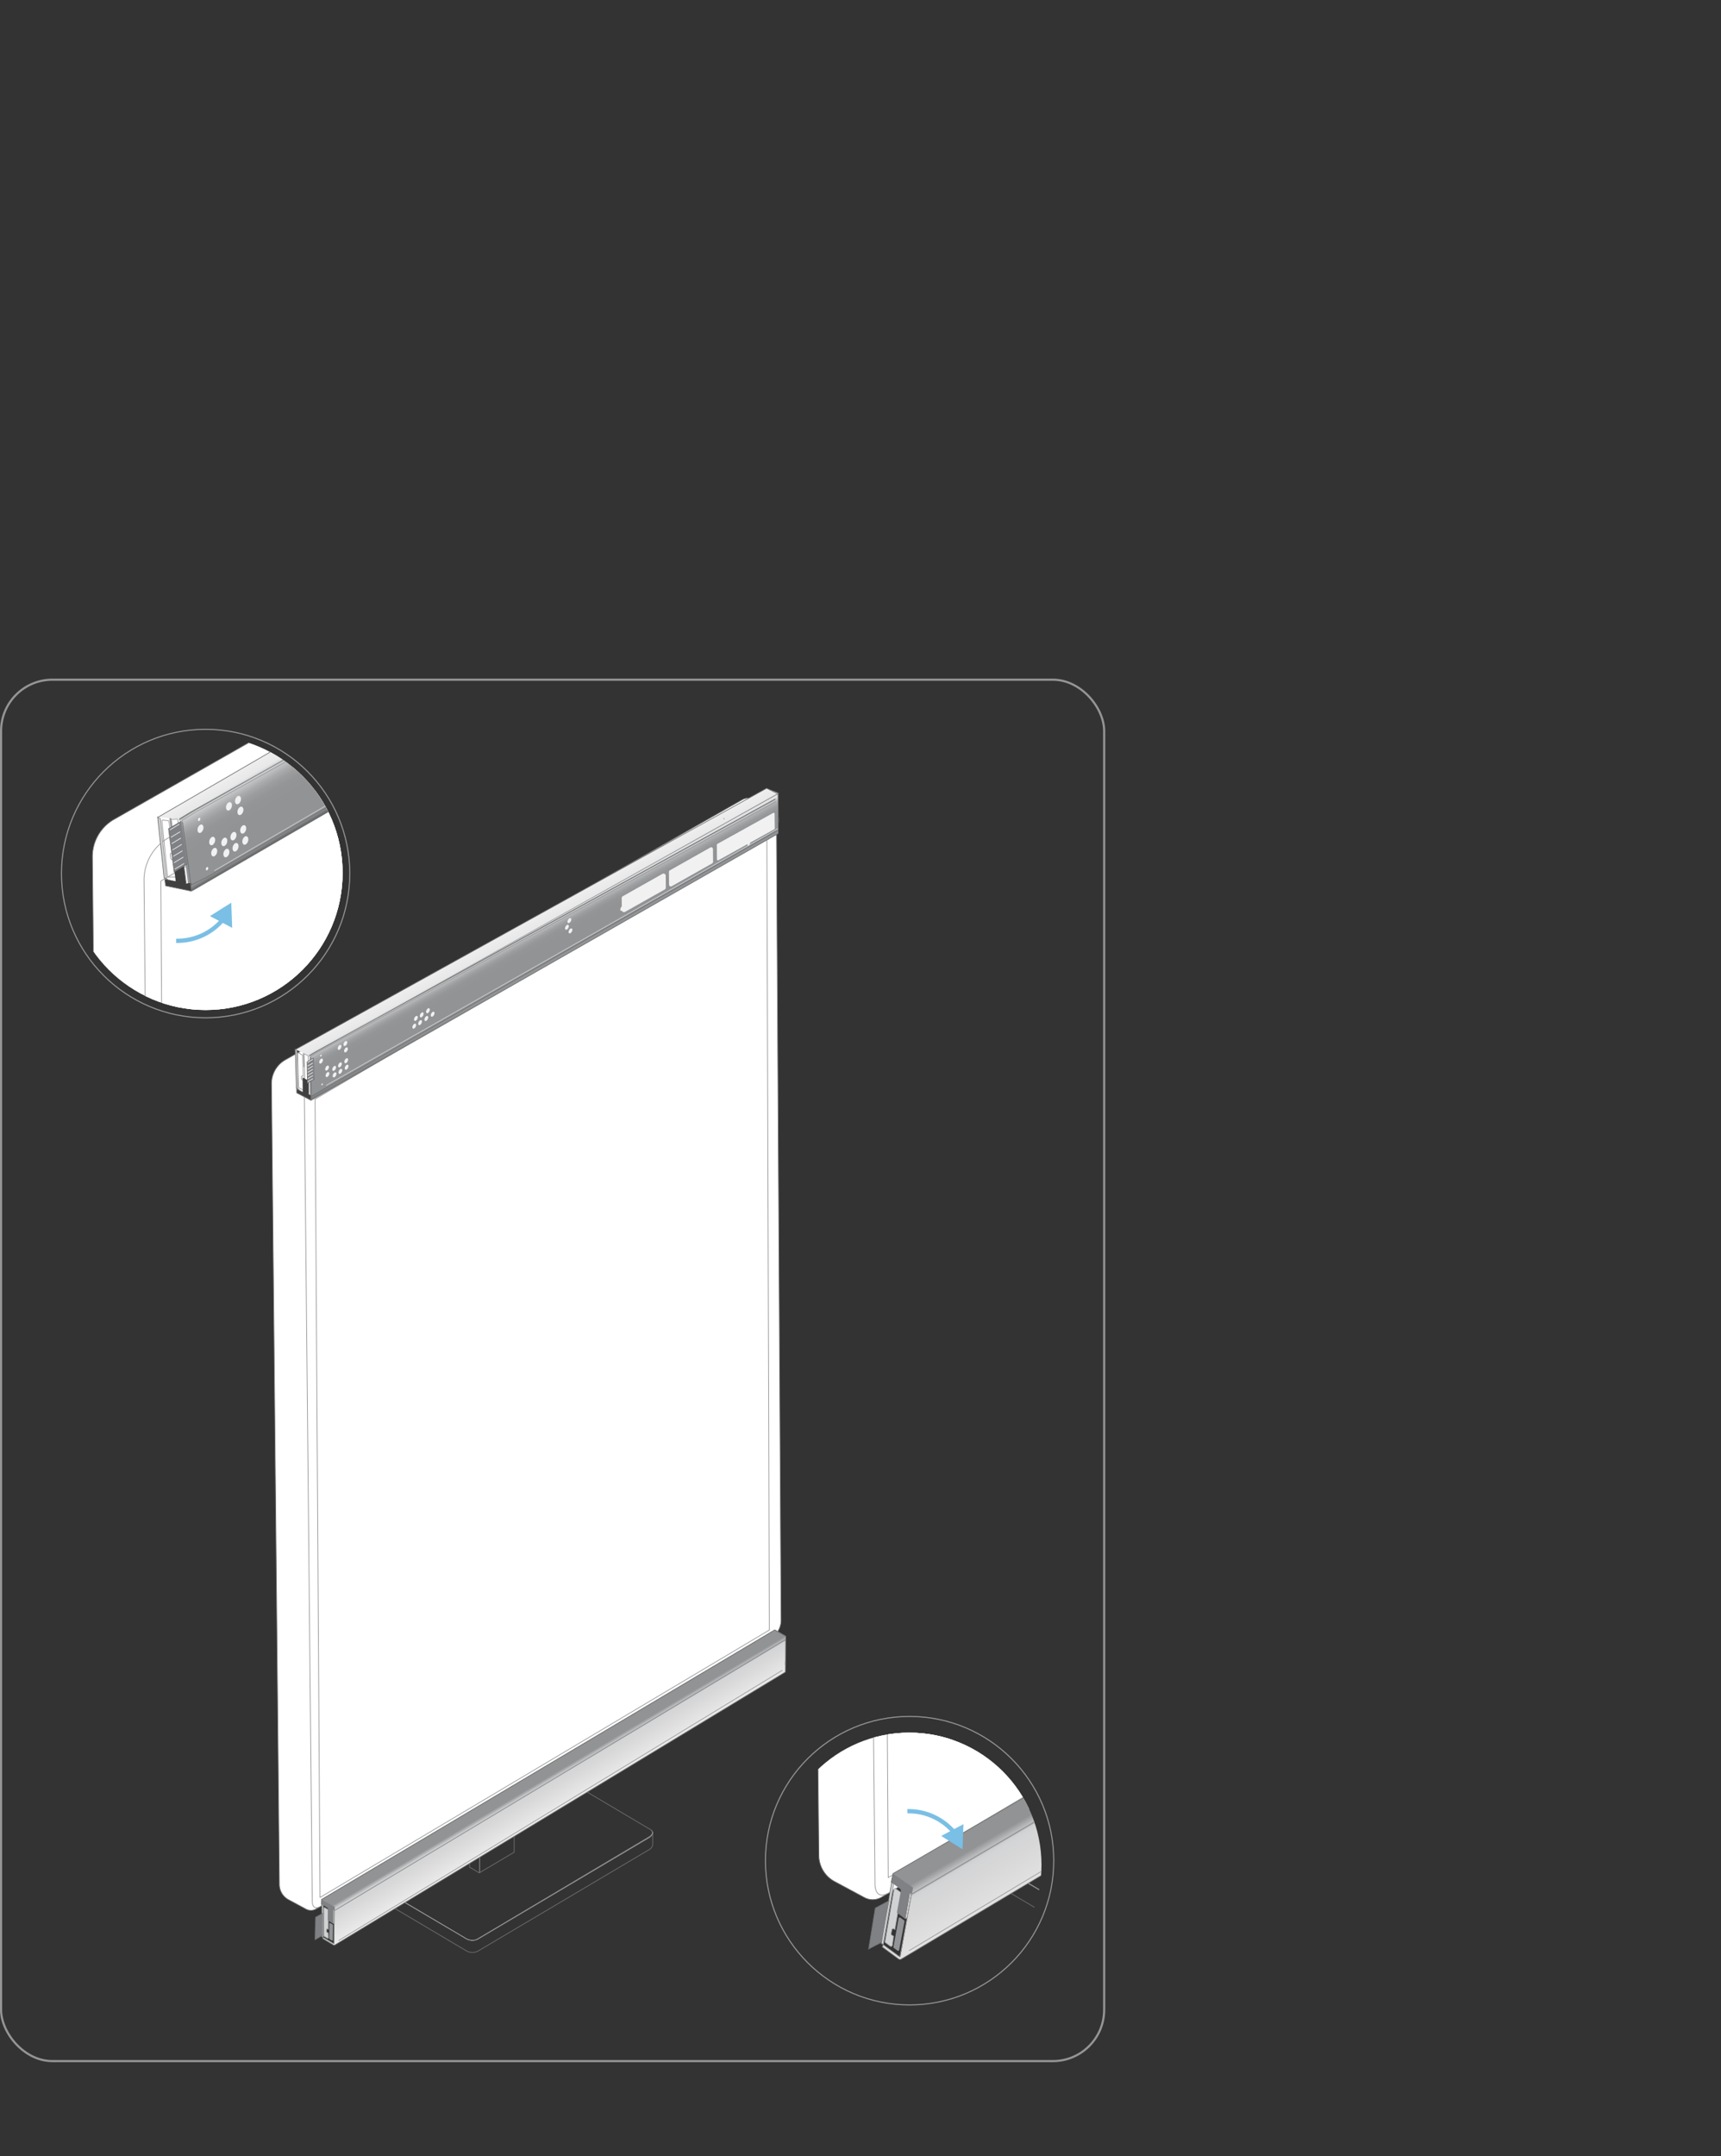 <svg xmlns="http://www.w3.org/2000/svg" xmlns:xlink="http://www.w3.org/1999/xlink" viewBox="0 0 402.456 503.896"><rect x="0" y="0" width="402.456" height="503.896" fill="#333333" stroke="none"/><defs><style>.cls-1,.cls-12,.cls-13,.cls-14,.cls-19,.cls-2,.cls-23,.cls-24,.cls-29,.cls-3,.cls-6,.cls-7{fill:none;}.cls-2,.cls-23,.cls-24,.cls-4{stroke:#959595;}.cls-12,.cls-13,.cls-14,.cls-15,.cls-19,.cls-2,.cls-3,.cls-4,.cls-5,.cls-6,.cls-8{stroke-linecap:round;stroke-linejoin:round;}.cls-2,.cls-3,.cls-4,.cls-5{stroke-width:0.166px;}.cls-3,.cls-5{stroke:#6e6f71;}.cls-4,.cls-5,.cls-8{fill:#fff;}.cls-18,.cls-6{stroke:#6d6f70;}.cls-12,.cls-13,.cls-14,.cls-15,.cls-18,.cls-19,.cls-6,.cls-7,.cls-8,.cls-9{stroke-width:0.16px;}.cls-14,.cls-15,.cls-7,.cls-8,.cls-9{stroke:#979797;}.cls-18,.cls-23,.cls-24,.cls-29,.cls-7,.cls-9{stroke-miterlimit:10;}.cls-9{fill:#e7e7e7;}.cls-10{fill:#929497;}.cls-11{fill:url(#linear-gradient);}.cls-12{stroke:#58595b;}.cls-13{stroke:#d0d2d3;}.cls-15,.cls-20{fill:#d1d2d3;}.cls-16{fill:#404041;}.cls-17{fill:#f1f1f2;}.cls-18,.cls-22{fill:#808184;}.cls-19{stroke:#f1f1f2;}.cls-21{fill:url(#linear-gradient-2);}.cls-23{stroke-width:0.5px;}.cls-24{stroke-width:0.25px;}.cls-25{clip-path:url(#clip-path);}.cls-26{fill:url(#linear-gradient-3);}.cls-27{clip-path:url(#clip-path-2);}.cls-28{fill:url(#linear-gradient-4);}.cls-29{stroke:#7abfe5;}.cls-30{fill:#7abfe5;}</style><linearGradient id="linear-gradient" x1="698.668" y1="1371.334" x2="706.499" y2="1383.811" gradientTransform="matrix(0.486, -0.874, -0.874, -0.486, 989.295, 1504.851)" gradientUnits="userSpaceOnUse"><stop offset="0" stop-color="#404041"/><stop offset="0.063" stop-color="#555657"/><stop offset="0.195" stop-color="#8c8e90"/><stop offset="0.206" stop-color="#919395"/><stop offset="0.405" stop-color="#919395"/><stop offset="0.506" stop-color="#919395"/><stop offset="0.603" stop-color="#939597"/><stop offset="0.659" stop-color="#9c9d9f"/><stop offset="0.705" stop-color="#aaabad"/><stop offset="0.746" stop-color="#bebfc0"/><stop offset="0.782" stop-color="#d7d8d9"/><stop offset="0.801" stop-color="#e8e8e9"/><stop offset="1" stop-color="#f0eff0"/></linearGradient><linearGradient id="linear-gradient-2" x1="46.949" y1="111.553" x2="53.784" y2="124.157" gradientTransform="matrix(0.512, -0.859, -0.859, -0.512, 205.555, 522.205)" gradientUnits="userSpaceOnUse"><stop offset="0" stop-color="#919395"/><stop offset="0" stop-color="#e6e7e8"/><stop offset="0.056" stop-color="#fff"/><stop offset="0.092" stop-color="#f1f1f2"/><stop offset="0.605" stop-color="#d7d7d8"/><stop offset="0.671" stop-color="#d4d5d6"/><stop offset="0.697" stop-color="#d0d2d3"/><stop offset="0.765" stop-color="#919395"/><stop offset="0.969" stop-color="#919395"/></linearGradient><clipPath id="clip-path" transform="translate(0 158.6)"><circle class="cls-1" cx="212.647" cy="277.242" r="30.904"/></clipPath><linearGradient id="linear-gradient-3" x1="73.398" y1="89.078" x2="91.213" y2="127.184" gradientTransform="matrix(0.711, -0.857, -0.74, -0.511, 327.956, 523.194)" xlink:href="#linear-gradient-2"/><clipPath id="clip-path-2" transform="translate(0 158.6)"><circle class="cls-1" cx="48.082" cy="45.411" r="32.033"/></clipPath><linearGradient id="linear-gradient-4" x1="777.423" y1="1367.512" x2="789.053" y2="1386.043" gradientTransform="matrix(0.394, -0.874, -0.925, -0.486, 1092.101, 1504.851)" gradientUnits="userSpaceOnUse"><stop offset="0.123" stop-color="#404041"/><stop offset="0.148" stop-color="#555657"/><stop offset="0.201" stop-color="#8c8e90"/><stop offset="0.206" stop-color="#919395"/><stop offset="0.405" stop-color="#919395"/><stop offset="0.506" stop-color="#919395"/><stop offset="0.628" stop-color="#939597"/><stop offset="0.699" stop-color="#9c9d9f"/><stop offset="0.757" stop-color="#aaabad"/><stop offset="0.808" stop-color="#bebfc0"/><stop offset="0.854" stop-color="#d7d8d9"/><stop offset="0.878" stop-color="#e8e8e9"/><stop offset="1" stop-color="#f0eff0"/></linearGradient></defs><g id="Layer_2" data-name="Layer 2"><g id="Layer_1-2" data-name="Layer 1"><path class="cls-2" d="M85.471,279.472s-.7.783.685,1.574l22.279,13.084s1.78,1.384,3.3.395L151.807,270.7s1.338-.771.508-1.547" transform="translate(0 158.6)"/><path class="cls-3" d="M113.343,296.456l38.637-22.885s.7-.556.65-1.124l0-2.687s.143-.381-.7-.878l-23.489-13.913a1.918,1.918,0,0,0-2,.219c-1.057.625-40.669,24.089-40.669,24.089a1.436,1.436,0,0,0-.822,1.358v1.731a1.417,1.417,0,0,0,.736,1.119l23.431,13.878a2.794,2.794,0,0,0,2.691,0Z" transform="translate(0 158.6)"/><line class="cls-4" x1="112.166" y1="437.653" x2="112.166" y2="426.653"/><polyline class="cls-3" points="120.237 421.872 120.237 432.876 112.072 437.708 109.811 436.369 109.811 428.047"/><path class="cls-5" d="M67.485,285.385l4.09,2.2a2.391,2.391,0,0,0,2.367-.059l106.332-63.261A4.934,4.934,0,0,0,182.659,220l-1.1-189.134c-.011-1.313-.654-.456-1.839-1.023L176.3,28.2a2.956,2.956,0,0,0-2.8.136L66.59,89.172a6.408,6.408,0,0,0-3.1,5.539l1.842,187.115A4.077,4.077,0,0,0,67.485,285.385Z" transform="translate(0 158.6)"/><path class="cls-4" d="M74.98,286.9c-2.042,1.233-1.957-1.176-1.957-1.176L71.177,98.2a7.28,7.28,0,0,1,3.516-6.292L179.962,32.064s1.53-.947,1.717,1.265" transform="translate(0 158.6)"/><polygon class="cls-4" points="73.677 256.876 74.837 443.451 179.909 380.952 179.333 194.675 73.677 256.876"/><path class="cls-2" d="M88.277,282.2l20.844,12.345a2.794,2.794,0,0,0,2.691,0l1.531-.907,38.637-22.885s.7-.556.65-1.124" transform="translate(0 158.6)"/><polyline class="cls-6" points="177.988 189.215 177.997 189.741 178.123 189.811 178.257 194.947 178.099 195.06 178.08 195.54 179.015 196.054"/><polyline class="cls-7" points="177.988 189.215 178.956 189.752 178.961 190.08 179.61 190.44"/><polygon class="cls-7" points="179.124 190.368 179.209 195.399 178.725 195.152 178.4 194.972 178.398 194.822 178.723 195.003 178.72 194.816 178.395 194.635 178.392 194.485 178.717 194.666 178.714 194.479 178.389 194.298 178.387 194.149 178.712 194.329 178.709 194.142 178.384 193.961 178.381 193.812 178.706 193.992 178.703 193.805 178.378 193.625 178.376 193.475 178.701 193.656 178.698 193.469 178.373 193.288 178.37 193.138 178.695 193.319 178.692 193.132 178.367 192.951 178.365 192.802 178.69 192.982 178.687 192.795 178.362 192.615 178.36 192.465 178.684 192.646 178.681 192.459 178.356 192.278 178.354 192.128 178.679 192.309 178.676 192.122 178.351 191.941 178.349 191.792 178.674 191.972 178.67 191.785 178.345 191.605 178.343 191.455 178.668 191.636 178.665 191.449 178.34 191.268 178.338 191.118 178.663 191.299 178.66 191.112 178.335 190.931 178.332 190.782 178.657 190.962 178.654 190.775 178.329 190.595 178.327 190.445 178.652 190.626 178.649 190.438 178.324 190.258 178.321 190.108 178.646 190.289 178.643 190.101 179.124 190.368"/><line class="cls-7" x1="179.401" y1="194.155" x2="179.12" y2="193.999"/><line class="cls-7" x1="179.396" y1="193.806" x2="179.114" y2="193.649"/><line class="cls-8" x1="179.61" y1="190.44" x2="178.945" y2="190.071"/><polyline class="cls-8" points="178.945 190.071 179.017 195.745 179.3 195.903 179.702 196.127 179.61 190.44"/><line class="cls-7" x1="179.275" y1="195.174" x2="178.995" y2="195.015"/><line class="cls-7" x1="179.273" y1="194.825" x2="178.993" y2="194.666"/><line class="cls-7" x1="179.27" y1="194.476" x2="178.99" y2="194.317"/><line class="cls-7" x1="179.263" y1="193.428" x2="178.982" y2="193.269"/><line class="cls-7" x1="179.26" y1="193.079" x2="178.98" y2="192.92"/><line class="cls-7" x1="179.257" y1="192.73" x2="178.977" y2="192.571"/><line class="cls-7" x1="179.255" y1="192.381" x2="178.975" y2="192.222"/><line class="cls-7" x1="179.252" y1="192.031" x2="178.972" y2="191.872"/><line class="cls-7" x1="179.25" y1="191.682" x2="178.969" y2="191.523"/><line class="cls-7" x1="179.247" y1="191.333" x2="178.967" y2="191.174"/><line class="cls-7" x1="179.244" y1="190.984" x2="178.964" y2="190.825"/><line class="cls-7" x1="179.242" y1="190.635" x2="178.962" y2="190.476"/><polyline class="cls-7" points="179.175 189.693 179.186 189.915 179.558 190.122"/><line class="cls-9" x1="178.276" y1="195.158" x2="179.01" y2="195.566"/><line class="cls-7" x1="178.753" y1="195.009" x2="178.969" y2="194.862"/><line class="cls-7" x1="178.75" y1="195.015" x2="178.965" y2="194.869"/><line class="cls-7" x1="178.753" y1="194.681" x2="178.969" y2="194.535"/><line class="cls-7" x1="178.743" y1="194.362" x2="178.959" y2="194.216"/><line class="cls-7" x1="178.75" y1="194.01" x2="178.966" y2="193.864"/><line class="cls-7" x1="178.74" y1="193.666" x2="178.955" y2="193.52"/><line class="cls-7" x1="178.731" y1="193.322" x2="178.947" y2="193.176"/><line class="cls-7" x1="178.717" y1="192.994" x2="178.933" y2="192.848"/><line class="cls-7" x1="178.695" y1="192.68" x2="178.911" y2="192.534"/><line class="cls-7" x1="178.7" y1="192.31" x2="178.916" y2="192.163"/><line class="cls-7" x1="178.698" y1="191.966" x2="178.913" y2="191.82"/><line class="cls-7" x1="178.702" y1="191.296" x2="178.918" y2="191.15"/><line class="cls-8" x1="179.656" y1="192.77" x2="179.717" y2="192.803"/><path class="cls-7" d="M179.758,34.3s-.171-.01-.373.335" transform="translate(0 158.6)"/><polygon class="cls-10" points="70.98 249.441 71.194 249.273 71.132 246.012 70.88 245.912 70.98 249.441"/><polyline class="cls-11" points="72.765 257.119 69.608 254.836 69.634 254.49 72.48 256.071 72.328 246.712 69.086 245.28 179.27 184.229 181.98 185.348 181.939 194.822"/><path class="cls-6" d="M69.683,95.938l-.107.056-.014.217,2.712,1.507a.426.426,0,0,0,.422-.005l.03-.018,2.4-1.408,106.852-60.9.005.809L72.765,98.519" transform="translate(0 158.6)"/><line class="cls-6" x1="169.303" y1="191.374" x2="169.306" y2="191.29"/><polyline class="cls-12" points="181.275 186.768 74.015 245.723 72.333 246.715"/><line class="cls-13" x1="76.316" y1="253.644" x2="182.006" y2="193.63"/><polyline class="cls-10" points="72.246 246.784 72.248 246.938 74.801 245.434 182.006 185.586 181.98 185.348"/><polyline class="cls-14" points="72.741 255.955 72.656 246.895 74.901 245.573 181.463 187.336"/><polyline class="cls-15" points="69.007 245.213 69.086 245.28 69.408 245.464 69.634 254.49 69.311 254.332"/><path class="cls-14" d="M71.112,87.88l.207,8.5a.144.144,0,0,0,.073.122l.63.35a.142.142,0,0,0,.211-.125l-.165-8.478A.141.141,0,0,0,72,88.127l-.671-.374A.143.143,0,0,0,71.112,87.88Z" transform="translate(0 158.6)"/><path class="cls-14" d="M70.777,88.1l.129,4.882-.179-.1a.175.175,0,0,0-.26.156l.008.5a.175.175,0,0,0,.09.149s.283.153.347.179l.073,2.058a.169.169,0,0,1-.251.152l-.838-.466a.167.167,0,0,1-.086-.143L69.6,87.644a.169.169,0,0,1,.251-.152l.838.466A.17.17,0,0,1,70.777,88.1Z" transform="translate(0 158.6)"/><path class="cls-16" d="M72.672,98.6l.022-1.168-.346-.237a.339.339,0,0,1-.157-.259l-.03-2.944-1.407-.815.046,3.474-.11,0-1.31-.718.009.881Z" transform="translate(0 158.6)"/><polyline class="cls-6" points="69.634 254.49 69.311 254.332 69.058 245.329 69.311 254.332 69.95 254.665"/><polyline class="cls-6" points="181.94 185.909 181.935 185.561 181.847 185.516"/><line class="cls-6" x1="182.049" y1="192.132" x2="181.94" y2="185.909"/><line class="cls-6" x1="181.974" y1="193.99" x2="182.034" y2="191.194"/><polyline class="cls-6" points="69.086 245.28 179.27 184.229 181.847 185.516 181.85 185.433"/><path class="cls-6" d="M72.683,88.591l.1,8.94c0,.1.17.129-.046.055l.028.933L69.389,96.81l-.009-.881" transform="translate(0 158.6)"/><path class="cls-17" d="M174.745,37.453a.987.987,0,0,1,.434-.781c.245-.147.232,1.319.236,1.6a.987.987,0,0,1-.434.782C174.737,39.2,174.749,37.738,174.745,37.453Z" transform="translate(0 158.6)"/><ellipse class="cls-17" cx="146.897" cy="52.83" rx="0.632" ry="0.365" transform="translate(29.353 314.158) rotate(-60.933)"/><ellipse class="cls-17" cx="145.512" cy="53.698" rx="0.632" ry="0.365" transform="translate(27.882 313.394) rotate(-60.933)"/><ellipse class="cls-17" cx="75.081" cy="89.383" rx="0.632" ry="0.365" transform="translate(-38.907 273.146) rotate(-62.419)"/><ellipse class="cls-17" cx="75.045" cy="88.098" rx="0.249" ry="0.144" transform="translate(-37.787 272.424) rotate(-62.419)"/><ellipse class="cls-17" cx="75.319" cy="94.817" rx="0.249" ry="0.144" transform="translate(-43.596 276.274) rotate(-62.419)"/><ellipse class="cls-17" cx="76.581" cy="92.536" rx="0.632" ry="0.365" transform="translate(-40.896 276.168) rotate(-62.419)"/><ellipse class="cls-17" cx="76.486" cy="91.025" rx="0.632" ry="0.365" transform="translate(-39.608 275.273) rotate(-62.419)"/><ellipse class="cls-17" cx="78.238" cy="92.608" rx="0.632" ry="0.365" transform="translate(-40.071 277.676) rotate(-62.419)"/><ellipse class="cls-17" cx="78.143" cy="91.097" rx="0.632" ry="0.365" transform="translate(-38.782 276.781) rotate(-62.419)"/><ellipse class="cls-17" cx="79.596" cy="91.783" rx="0.632" ry="0.365" transform="translate(-38.61 278.437) rotate(-62.419)"/><ellipse class="cls-17" cx="79.502" cy="90.272" rx="0.632" ry="0.365" transform="translate(-37.321 277.542) rotate(-62.419)"/><ellipse class="cls-17" cx="81.057" cy="90.814" rx="0.632" ry="0.365" transform="translate(-36.966 279.211) rotate(-62.419)"/><ellipse class="cls-17" cx="80.963" cy="89.303" rx="0.632" ry="0.365" transform="translate(-35.678 278.316) rotate(-62.419)"/><ellipse class="cls-17" cx="97.26" cy="79.408" rx="0.632" ry="0.365" transform="translate(-18.156 287.448) rotate(-62.419)"/><ellipse class="cls-17" cx="98.619" cy="78.583" rx="0.632" ry="0.365" transform="translate(-16.695 288.209) rotate(-62.419)"/><ellipse class="cls-17" cx="100.08" cy="77.614" rx="0.632" ry="0.365" transform="translate(-15.052 288.984) rotate(-62.419)"/><ellipse class="cls-17" cx="96.877" cy="81.224" rx="0.632" ry="0.365" transform="translate(-19.971 288.084) rotate(-62.419)"/><ellipse class="cls-17" cx="98.236" cy="80.399" rx="0.632" ry="0.365" transform="translate(-18.51 288.845) rotate(-62.419)"/><ellipse class="cls-17" cx="99.697" cy="79.429" rx="0.632" ry="0.365" transform="translate(-16.866 289.619) rotate(-62.419)"/><ellipse class="cls-17" cx="80.909" cy="86.765" rx="0.632" ry="0.365" transform="translate(-33.457 276.906) rotate(-62.419)"/><ellipse class="cls-17" cx="79.406" cy="86.18" rx="0.632" ry="0.365" transform="translate(-33.745 275.259) rotate(-62.419)"/><ellipse class="cls-17" cx="80.768" cy="85.276" rx="0.632" ry="0.365" transform="translate(-32.214 275.981) rotate(-62.419)"/><ellipse class="cls-17" cx="101.173" cy="78.432" rx="0.632" ry="0.365" transform="translate(-15.19 290.392) rotate(-62.419)"/><ellipse class="cls-17" cx="133.144" cy="56.555" rx="0.632" ry="0.365" transform="translate(19.026 304.053) rotate(-60.933)"/><ellipse class="cls-17" cx="133.408" cy="58.96" rx="0.632" ry="0.365" transform="translate(17.059 305.521) rotate(-60.933)"/><ellipse class="cls-17" cx="132.581" cy="58.106" rx="0.632" ry="0.365" transform="translate(17.381 304.358) rotate(-60.933)"/><path class="cls-17" d="M145.645,50.852l9.271-5.229a.511.511,0,0,1,.763.441l.023,2.769a.514.514,0,0,1-.261.45l-9.271,5.229a.512.512,0,0,1-.763-.441l-.023-2.769A.514.514,0,0,1,145.645,50.852Z" transform="translate(0 158.6)"/><path class="cls-17" d="M156.647,44.805l9.455-5.333a.419.419,0,0,1,.625.362l.025,2.98a.421.421,0,0,1-.213.369l-9.455,5.333a.42.42,0,0,1-.626-.362l-.024-2.98A.419.419,0,0,1,156.647,44.805Z" transform="translate(0 158.6)"/><path class="cls-17" d="M167.749,38.634l13.059-7.246a.227.227,0,0,1,.338.2l.028,3.42a.225.225,0,0,1-.115.2L168,42.449a.227.227,0,0,1-.339-.2l-.028-3.42A.225.225,0,0,1,167.749,38.634Z" transform="translate(0 158.6)"/><polyline class="cls-18" points="73.411 247.244 71.815 248.159 71.898 253.119 72.2 252.941 73.554 252.138"/><line class="cls-19" x1="72.027" y1="252.776" x2="73.142" y2="252.125"/><line class="cls-19" x1="71.979" y1="248.275" x2="73.122" y2="247.596"/><line class="cls-19" x1="72.021" y1="252.047" x2="73.135" y2="251.396"/><line class="cls-19" x1="72.014" y1="251.317" x2="73.129" y2="250.666"/><line class="cls-19" x1="72.008" y1="250.588" x2="73.122" y2="249.937"/><line class="cls-19" x1="72.001" y1="249.858" x2="73.116" y2="249.207"/><line class="cls-19" x1="71.995" y1="249.129" x2="73.109" y2="248.478"/><polygon class="cls-20" points="77.939 449.605 78.142 449.456 78.167 446.444 77.936 446.344 77.939 449.605"/><polygon class="cls-21" points="183.674 390.771 78.139 454.663 75.513 453.098 75.547 452.779 78.143 454.327 78.23 445.718 75.225 443.926 181.185 380.934 183.754 382.424 183.674 390.771"/><line class="cls-14" x1="78.222" y1="446.477" x2="183.404" y2="383.431"/><polyline class="cls-6" points="183.72 383.782 183.724 383.46 183.644 383.416"/><line class="cls-6" x1="183.692" y1="389.167" x2="183.72" y2="383.782"/><polyline class="cls-6" points="78.287 454.583 183.674 390.771 183.702 388.3"/><path class="cls-6" d="M75.59,294.225l-.1.048-.019.2,2.474,1.475a.393.393,0,0,0,.391.008l.029-.015" transform="translate(0 158.6)"/><path class="cls-14" d="M183.728,224.707l.013-.136.013-.747-2.569-1.49L75.225,285.327l3.005,1.792-.132,8.4a.116.116,0,0,1-.178.095l-2.161-1.288" transform="translate(0 158.6)"/><line class="cls-6" x1="183.644" y1="383.416" x2="183.649" y2="383.339"/><line class="cls-14" x1="79.211" y1="453.508" x2="182.93" y2="390.371"/><polyline class="cls-10" points="78.222 446.477 78.22 446.619 183.728 383.306 183.737 383.016"/><polyline class="cls-15" points="75.222 443.933 75.184 444.991 75.255 445.055 75.549 445.235 75.547 452.779 75.252 452.623"/><path class="cls-10" d="M77.014,290.935l-.027,3.533a.132.132,0,0,0,.064.115l.575.343a.131.131,0,0,0,.2-.109l.065-3.511a.131.131,0,0,0-.065-.116l-.612-.365A.131.131,0,0,0,77.014,290.935Z" transform="translate(0 158.6)"/><path class="cls-15" d="M76.785,287.818l0,4.512-.164-.1a.161.161,0,0,0-.245.135l-.005.466a.163.163,0,0,0,.079.141s.259.149.317.176l.033,1.106a.156.156,0,0,1-.236.133l-.764-.456a.155.155,0,0,1-.077-.135l-.012-6.438a.156.156,0,0,1,.236-.132l.765.456A.156.156,0,0,1,76.785,287.818Z" transform="translate(0 158.6)"/><path class="cls-22" d="M75.225,285.327l-.043,1.078,1.359.85a.315.315,0,0,1,.141.243l-.031,2.719,1.288.788.026-3.209.1.008.156.073.009-.814Z" transform="translate(0 158.6)"/><polyline class="cls-6" points="75.547 452.779 75.252 452.623 75.229 445.099 75.252 452.623"/><polyline class="cls-6" points="75.242 445.077 75.163 445.013 75.203 443.922 181.185 380.934 183.754 382.424 183.728 383.306"/><polyline class="cls-18" points="75.479 447.152 73.777 448.087 73.677 453.322 74 453.141 75.445 452.32"/><rect class="cls-23" x="0.25" y="158.85" width="257.963" height="322.847" rx="12"/><circle class="cls-24" cx="212.707" cy="434.856" r="33.712"/><circle class="cls-24" cx="48.082" cy="204.156" r="33.712"/><g class="cls-25"><path class="cls-2" d="M225.873,271.023s-1.193,1.337,1.17,2.687l38.041,22.341s3.039,2.364,5.628.675l68.429-40.686s2.285-1.317.869-2.642" transform="translate(0 158.6)"/><path class="cls-3" d="M273.465,300.023l65.972-39.075s1.2-.95,1.11-1.92l0-4.588s.244-.651-1.188-1.5l-40.108-23.757s-1.307-.873-3.42.375c-1.805,1.067-69.442,41.131-69.442,41.131a2.452,2.452,0,0,0-1.4,2.32v2.955a2.42,2.42,0,0,0,1.257,1.91l40.008,23.7a4.774,4.774,0,0,0,4.6,0Z" transform="translate(0 158.6)"/><line class="cls-4" x1="271.454" y1="428.908" x2="271.454" y2="410.126"/><polyline class="cls-3" points="285.237 401.962 285.237 420.751 271.295 429.002 267.435 426.716 267.435 412.507"/><path class="cls-5" d="M195.162,281.12l6.984,3.751a4.081,4.081,0,0,0,4.041-.1L387.749,176.753a8.428,8.428,0,0,0,4.073-7.287l-1.877-322.944c-.019-2.242-1.117-.778-3.14-1.747l-5.844-2.8a5.043,5.043,0,0,0-4.784.232L193.634-53.912a10.94,10.94,0,0,0-5.286,9.458l3.145,319.5A6.965,6.965,0,0,0,195.162,281.12Z" transform="translate(0 158.6)"/><path class="cls-4" d="M207.961,283.7c-3.487,2.1-3.343-2.009-3.343-2.009L201.467-38.49a12.427,12.427,0,0,1,6-10.743l179.746-102.19s2.613-1.618,2.931,2.159" transform="translate(0 158.6)"/><polygon class="cls-4" points="205.736 120.233 207.716 438.809 387.126 332.092 386.142 14.026 205.736 120.233"/><path class="cls-2" d="M230.665,275.686l35.59,21.08a4.774,4.774,0,0,0,4.6,0l2.615-1.549,65.972-39.076s1.2-.95,1.11-1.92" transform="translate(0 158.6)"/><polygon class="cls-20" points="211.703 448.482 212.1 448.203 213.105 442.562 212.74 442.377 211.703 448.482"/><polygon class="cls-26" points="401.614 343.954 210.415 458.055 206.377 455.08 206.539 454.475 210.531 457.414 213.445 441.211 208.868 437.89 398.292 327.957 402.376 330.318 401.614 343.954"/><line class="cls-14" x1="213.19" y1="442.624" x2="401.727" y2="331.955"/><polyline class="cls-6" points="402.219 332.519 402.25 331.997 402.121 331.927"/><line class="cls-6" x1="401.766" y1="341.313" x2="402.219" y2="332.519"/><polyline class="cls-6" points="210.698 457.902 401.614 343.954 401.848 339.889"/><path class="cls-6" d="M206.6,295.963l-.189.091-.1.379,3.8,2.8a.628.628,0,0,0,.676.016l.055-.03" transform="translate(0 158.6)"/><path class="cls-14" d="M402.268,173.148l.031-.219.077-1.211-4.084-2.361L208.868,279.29l4.577,3.321-2.925,15.808c-.032.171-.221.272-.338.181l-3.323-2.446" transform="translate(0 158.6)"/><line class="cls-6" x1="402.121" y1="331.927" x2="402.136" y2="331.802"/><line class="cls-14" x1="212.647" y1="455.857" x2="400.416" y2="343.305"/><polyline class="cls-10" points="213.19 442.624 213.142 442.889 402.268 331.748 402.304 331.277"/><polyline class="cls-15" points="208.86 437.903 208.455 439.864 208.556 439.983 209.002 440.317 206.539 454.475 206.08 454.18"/><path class="cls-10" d="M210.131,289.752l-1.194,6.672a.215.215,0,0,0,.074.217l.884.651c.134.1.344-.017.38-.208l1.247-6.636a.214.214,0,0,0-.074-.217l-.939-.686C210.375,289.447,210.165,289.562,210.131,289.752Z" transform="translate(0 158.6)"/><path class="cls-15" d="M210.741,283.918l-1.463,8.461-.251-.185c-.165-.12-.423.022-.466.256l-.161.879a.265.265,0,0,0,.091.267s.4.282.49.331l-.3,2.095c-.039.228-.291.369-.451.251l-1.174-.863a.256.256,0,0,1-.088-.255l2.076-12.088c.039-.225.289-.363.448-.248l1.165.848A.25.25,0,0,1,210.741,283.918Z" transform="translate(0 158.6)"/><path class="cls-22" d="M208.868,279.29l-.422,2,2.057,1.578a.5.5,0,0,1,.163.452l-.928,5.083,1.965,1.479,1.071-6.009.172.014.244.136.274-1.517Z" transform="translate(0 158.6)"/><polyline class="cls-6" points="206.539 454.475 206.08 454.18 208.496 440.066 206.08 454.18"/><polyline class="cls-6" points="208.525 440.025 208.412 439.905 208.831 437.882 398.292 327.957 402.376 330.318 402.268 331.748"/><polyline class="cls-18" points="207.955 444.174 204.677 445.935 203.126 455.511 203.126 455.511 206.08 453.962"/></g><g class="cls-27"><path class="cls-5" d="M27.879,341.315l6.426,3.451a3.756,3.756,0,0,0,3.719-.093l167.08-99.4a7.759,7.759,0,0,0,3.748-6.706L207.124-58.617c-.017-2.064-1.027-.717-2.889-1.608L198.857-62.8a4.639,4.639,0,0,0-4.4.213L26.472,33.006a10.069,10.069,0,0,0-4.864,8.7L24.5,335.722A6.41,6.41,0,0,0,27.879,341.315Z" transform="translate(0 158.6)"/><path class="cls-4" d="M39.656,343.688c-3.209,1.937-3.076-1.849-3.076-1.849L33.68,47.2a11.437,11.437,0,0,1,5.525-9.886L204.613-56.726s2.405-1.489,2.7,1.986" transform="translate(0 158.6)"/><polygon class="cls-4" points="37.609 205.911 39.431 499.076 204.53 400.871 203.625 108.176 37.609 205.911"/><polyline class="cls-6" points="207.55 99.554 207.795 100.371 208.051 100.477 210.55 108.508 210.315 108.688 210.493 109.446 212.419 110.245"/><polyline class="cls-7" points="207.55 99.554 209.523 100.368 209.676 100.876 211.003 101.425"/><polygon class="cls-7" points="210.097 101.322 212.479 109.208 211.491 108.825 210.822 108.545 210.751 108.309 211.42 108.589 211.332 108.294 210.662 108.014 210.592 107.779 211.261 108.059 211.172 107.764 210.503 107.485 210.433 107.249 211.101 107.528 211.013 107.234 210.345 106.955 210.274 106.72 210.942 106.999 210.854 106.705 210.186 106.426 210.115 106.191 210.783 106.47 210.695 106.176 210.027 105.898 209.957 105.663 210.624 105.941 210.536 105.648 209.869 105.37 209.799 105.136 210.465 105.413 210.377 105.12 209.711 104.843 209.64 104.609 210.307 104.886 210.219 104.593 209.553 104.316 209.482 104.082 210.148 104.359 210.06 104.067 209.395 103.79 209.324 103.556 209.99 103.833 209.902 103.54 209.237 103.264 209.167 103.031 209.832 103.307 209.744 103.015 209.079 102.739 209.009 102.506 209.674 102.781 209.586 102.49 208.922 102.214 208.852 101.981 209.516 102.256 209.429 101.965 208.764 101.69 208.695 101.457 209.359 101.732 209.271 101.441 208.607 101.166 208.537 100.934 209.201 101.208 209.113 100.916 210.097 101.322"/><line class="cls-7" x1="212.273" y1="107.244" x2="211.693" y2="107.002"/><line class="cls-7" x1="212.107" y1="106.695" x2="211.528" y2="106.453"/><line class="cls-8" x1="211.003" y1="101.425" x2="209.644" y2="100.864"/><polyline class="cls-8" points="209.644 100.864 212.284 109.758 212.869 110.003 213.702 110.352 211.003 101.425"/><line class="cls-7" x1="212.499" y1="108.852" x2="211.92" y2="108.605"/><line class="cls-7" x1="212.339" y1="108.301" x2="211.76" y2="108.055"/><line class="cls-7" x1="212.179" y1="107.751" x2="211.6" y2="107.505"/><line class="cls-7" x1="211.699" y1="106.103" x2="211.121" y2="105.858"/><line class="cls-7" x1="211.539" y1="105.555" x2="210.962" y2="105.311"/><line class="cls-7" x1="211.379" y1="105.008" x2="210.803" y2="104.764"/><line class="cls-7" x1="211.22" y1="104.461" x2="210.644" y2="104.217"/><line class="cls-7" x1="211.061" y1="103.915" x2="210.485" y2="103.671"/><line class="cls-7" x1="210.902" y1="103.369" x2="210.326" y2="103.126"/><line class="cls-7" x1="210.743" y1="102.824" x2="210.168" y2="102.581"/><line class="cls-7" x1="210.584" y1="102.279" x2="210.009" y2="102.036"/><line class="cls-7" x1="210.426" y1="101.735" x2="209.851" y2="101.493"/><polyline class="cls-7" points="209.892 100.272 210.008 100.616 210.769 100.931"/><line class="cls-9" x1="210.678" y1="108.84" x2="212.193" y2="109.475"/><line class="cls-7" x1="211.478" y1="108.598" x2="211.804" y2="108.365"/><line class="cls-7" x1="211.474" y1="108.608" x2="211.801" y2="108.375"/><line class="cls-7" x1="211.332" y1="108.082" x2="211.658" y2="107.849"/><line class="cls-7" x1="211.173" y1="107.58" x2="211.499" y2="107.346"/><line class="cls-7" x1="211.029" y1="107.026" x2="211.355" y2="106.793"/><line class="cls-7" x1="210.857" y1="106.485" x2="211.183" y2="106.252"/><line class="cls-7" x1="210.69" y1="105.946" x2="211.016" y2="105.713"/><line class="cls-7" x1="210.519" y1="105.432" x2="210.845" y2="105.199"/><line class="cls-7" x1="210.341" y1="104.94" x2="210.666" y2="104.707"/><line class="cls-7" x1="210.186" y1="104.36" x2="210.511" y2="104.127"/><line class="cls-7" x1="210.031" y1="103.822" x2="210.356" y2="103.59"/><line class="cls-7" x1="209.744" y1="102.777" x2="210.069" y2="102.544"/><line class="cls-8" x1="212.118" y1="105.064" x2="212.243" y2="105.116"/><path class="cls-7" d="M212.359-53.337s-.314-.012-.526.532" transform="translate(0 158.6)"/><polygon class="cls-10" points="40.245 195.962 40.574 195.686 39.995 190.899 39.552 190.72 40.245 195.962"/><polyline class="cls-28" points="44.954 208.16 38.985 206.036 38.962 205.439 44.033 206.937 41.98 191.395 36.93 191.005 207.68 91.848 213.018 93.494 217.186 108.258"/><path class="cls-6" d="M39.054,46.926l-.17.089.017.374,4.829,1.365c-.951-.536,2.133-1.255.788-.44l.049-.03,3.85-1.9L216.871-51.656l.377,1.276L44.954,49.56" transform="translate(0 158.6)"/><line class="cls-6" x1="192.948" y1="103.069" x2="192.92" y2="102.94"/><polyline class="cls-12" points="212.379 95.697 44.625 189.799 41.991 191.401"/><line class="cls-13" x1="50.17" y1="203.464" x2="216.767" y2="106.377"/><polyline class="cls-10" points="41.857 191.512 41.891 191.772 45.892 189.347 213.17 93.859 213.018 93.494"/><polyline class="cls-14" points="44.523 206.293 42.569 191.719 46.088 189.587 212.967 96.57"/><polyline class="cls-15" points="36.786 190.889 36.93 191.005 37.504 191.329 38.962 205.439 38.384 205.148"/><path class="cls-14" d="M40.053,33.089,41.915,46.9a.3.3,0,0,0,.149.215l1.144.644a.213.213,0,0,0,.335-.2L41.571,33.015a.288.288,0,0,0-.147-.211l-1.041.081A.211.211,0,0,0,40.053,33.089Z" transform="translate(0 158.6)"/><path class="cls-14" d="M39.532,33.446l1.009,7.573-.324-.181a.261.261,0,0,0-.408.253l.112.865a.36.36,0,0,0,.182.262s.509.277.622.326l.531,3.551a.253.253,0,0,1-.4.248l-1.507.036a.349.349,0,0,1-.175-.251L37.869,33.334a.251.251,0,0,1,.391-.245l1.1.111A.346.346,0,0,1,39.532,33.446Z" transform="translate(0 158.6)"/><path class="cls-16" d="M44.8,49.677,44.57,47.76l-.818.09c-.16-.095-.218.224-.239.061l-.644-5.089-2.548-1.476.765,5.99-.188-.015-2.359-.428.187,1.524Z" transform="translate(0 158.6)"/><polyline class="cls-6" points="38.962 205.439 38.384 205.148 36.894 191.087 38.384 205.148 39.532 205.76"/><polyline class="cls-6" points="213.194 94.358 213.03 93.822 212.852 93.755"/><line class="cls-6" x1="216.168" y1="104.023" x2="213.194" y2="94.358"/><line class="cls-6" x1="216.871" y1="106.944" x2="215.718" y2="102.554"/><polyline class="cls-6" points="36.93 191.005 207.68 91.848 212.852 93.755 212.822 93.627"/><path class="cls-6" d="M42.674,33.622,44.63,48c.021.17.318.236-.067.093l.232,1.583-6.069-1.26-.187-1.524" transform="translate(0 158.6)"/><path class="cls-17" d="M204.682-48.3a1.146,1.146,0,0,1,.445-1.237c.377-.234.993,2.079,1.126,2.529a1.149,1.149,0,0,1-.445,1.242C205.429-45.531,204.814-47.851,204.682-48.3Z" transform="translate(0 158.6)"/><path class="cls-17" d="M160.292-23.212a1.221,1.221,0,0,1,.481-1.259.573.573,0,0,1,.9.407,1.219,1.219,0,0,1-.482,1.26A.572.572,0,0,1,160.292-23.212Z" transform="translate(0 158.6)"/><path class="cls-17" d="M158.152-21.816a1.225,1.225,0,0,1,.484-1.261.571.571,0,0,1,.893.408,1.225,1.225,0,0,1-.483,1.262A.571.571,0,0,1,158.152-21.816Z" transform="translate(0 158.6)"/><path class="cls-17" d="M47.566,34.632a1.433,1.433,0,0,1-.538,1.329c-.376.249-.745.056-.824-.429a1.437,1.437,0,0,1,.539-1.328C47.119,33.956,47.487,34.147,47.566,34.632Z" transform="translate(0 158.6)"/><path class="cls-17" d="M46.829,32.72a.563.563,0,0,1-.211.521c-.148.1-.293.022-.324-.168a.563.563,0,0,1,.212-.521C46.653,32.454,46.8,32.53,46.829,32.72Z" transform="translate(0 158.6)"/><path class="cls-17" d="M48.687,44.237a.572.572,0,0,1-.213.53c-.149.1-.3.022-.327-.172a.572.572,0,0,1,.213-.53C48.509,43.966,48.656,44.043,48.687,44.237Z" transform="translate(0 158.6)"/><path class="cls-17" d="M50.777,40.1a1.445,1.445,0,0,1-.539,1.341c-.378.25-.75.055-.831-.436a1.447,1.447,0,0,1,.539-1.34C50.324,39.414,50.7,39.608,50.777,40.1Z" transform="translate(0 158.6)"/><path class="cls-17" d="M50.3,37.5a1.441,1.441,0,0,1-.537,1.336c-.378.249-.749.055-.829-.433a1.441,1.441,0,0,1,.538-1.335C49.844,36.821,50.215,37.014,50.3,37.5Z" transform="translate(0 158.6)"/><path class="cls-17" d="M53.623,40.309a1.444,1.444,0,0,1-.537,1.343c-.379.251-.752.056-.834-.436a1.447,1.447,0,0,1,.537-1.342C53.167,39.624,53.541,39.819,53.623,40.309Z" transform="translate(0 158.6)"/><path class="cls-17" d="M53.134,37.71a1.437,1.437,0,0,1-.535,1.337c-.378.25-.751.056-.832-.433a1.441,1.441,0,0,1,.536-1.337C52.68,37.028,53.053,37.221,53.134,37.71Z" transform="translate(0 158.6)"/><path class="cls-17" d="M55.767,38.961a1.437,1.437,0,0,1-.534,1.341c-.379.251-.753.056-.836-.435a1.44,1.44,0,0,1,.535-1.34C55.31,38.277,55.684,38.471,55.767,38.961Z" transform="translate(0 158.6)"/><path class="cls-17" d="M55.274,36.364A1.433,1.433,0,0,1,54.74,37.7c-.377.25-.75.056-.833-.433a1.433,1.433,0,0,1,.535-1.335C54.819,35.684,55.191,35.877,55.274,36.364Z" transform="translate(0 158.6)"/><path class="cls-17" d="M58.054,37.37a1.432,1.432,0,0,1-.532,1.34c-.379.251-.753.056-.837-.434a1.436,1.436,0,0,1,.533-1.339C57.6,36.688,57.97,36.881,58.054,37.37Z" transform="translate(0 158.6)"/><path class="cls-17" d="M57.556,34.778a1.427,1.427,0,0,1-.532,1.335c-.377.25-.751.057-.834-.431a1.431,1.431,0,0,1,.532-1.334C57.1,34.1,57.472,34.292,57.556,34.778Z" transform="translate(0 158.6)"/><path class="cls-17" d="M83.146,18.7a1.374,1.374,0,0,1-.509,1.318c-.375.248-.756.06-.85-.42a1.371,1.371,0,0,1,.509-1.316C82.671,18.034,83.051,18.221,83.146,18.7Z" transform="translate(0 158.6)"/><path class="cls-17" d="M85.273,17.363a1.366,1.366,0,0,1-.506,1.316c-.376.248-.757.061-.852-.418a1.368,1.368,0,0,1,.508-1.315C84.8,16.7,85.178,16.884,85.273,17.363Z" transform="translate(0 158.6)"/><path class="cls-17" d="M87.539,15.788a1.363,1.363,0,0,1-.5,1.314c-.375.248-.757.061-.853-.417a1.363,1.363,0,0,1,.506-1.313C87.061,15.124,87.442,15.31,87.539,15.788Z" transform="translate(0 158.6)"/><path class="cls-17" d="M82.956,21.745a1.379,1.379,0,0,1-.511,1.323c-.376.249-.757.06-.851-.422a1.378,1.378,0,0,1,.51-1.322C82.48,21.075,82.861,21.264,82.956,21.745Z" transform="translate(0 158.6)"/><path class="cls-17" d="M85.088,20.4a1.374,1.374,0,0,1-.508,1.322c-.376.249-.758.06-.853-.421a1.376,1.376,0,0,1,.508-1.321C84.611,19.735,84.993,19.923,85.088,20.4Z" transform="translate(0 158.6)"/><path class="cls-17" d="M87.359,18.824a1.369,1.369,0,0,1-.506,1.32c-.376.249-.759.061-.855-.42a1.371,1.371,0,0,1,.507-1.319C86.88,18.157,87.263,18.344,87.359,18.824Z" transform="translate(0 158.6)"/><path class="cls-17" d="M56.905,30.456a1.421,1.421,0,0,1-.531,1.326c-.376.248-.748.057-.83-.427a1.42,1.42,0,0,1,.53-1.325C56.45,29.782,56.822,29.973,56.905,30.456Z" transform="translate(0 158.6)"/><path class="cls-17" d="M54.222,29.4a1.42,1.42,0,0,1-.531,1.323c-.376.248-.746.057-.827-.425a1.418,1.418,0,0,1,.532-1.322C53.77,28.727,54.141,28.916,54.222,29.4Z" transform="translate(0 158.6)"/><path class="cls-17" d="M56.337,27.931a1.412,1.412,0,0,1-.53,1.321c-.375.248-.746.058-.828-.424a1.413,1.413,0,0,1,.53-1.319C55.884,27.261,56.254,27.45,56.337,27.931Z" transform="translate(0 158.6)"/><path class="cls-17" d="M89.646,17.2a1.367,1.367,0,0,1-.5,1.319c-.376.248-.759.061-.856-.419a1.363,1.363,0,0,1,.5-1.317C89.166,16.533,89.548,16.72,89.646,17.2Z" transform="translate(0 158.6)"/><path class="cls-17" d="M137.342-17.292a1.249,1.249,0,0,1,.5-1.259.556.556,0,0,1,.874.409,1.247,1.247,0,0,1-.5,1.26A.556.556,0,0,1,137.342-17.292Z" transform="translate(0 158.6)"/><path class="cls-17" d="M138.617-13.384a1.253,1.253,0,0,1,.5-1.266.56.56,0,0,1,.879.413,1.255,1.255,0,0,1-.5,1.268A.56.56,0,0,1,138.617-13.384Z" transform="translate(0 158.6)"/><path class="cls-17" d="M136.875-14.784a1.253,1.253,0,0,1,.5-1.263.557.557,0,0,1,.876.412,1.253,1.253,0,0,1-.5,1.264A.558.558,0,0,1,136.875-14.784Z" transform="translate(0 158.6)"/><path class="cls-17" d="M158.031-26.829,172.5-35.192a1.132,1.132,0,0,1,1.529.7l1.123,4.434a.627.627,0,0,1-.29.724l-14.552,8.414a1.12,1.12,0,0,1-1.52-.721l-1.057-4.468A.634.634,0,0,1,158.031-26.829Z" transform="translate(0 158.6)"/><path class="cls-17" d="M175.265-36.5,190-45.014a.946.946,0,0,1,1.269.565l1.282,4.725a.5.5,0,0,1-.23.589L177.5-30.567a.936.936,0,0,1-1.262-.582l-1.212-4.763A.507.507,0,0,1,175.265-36.5Z" transform="translate(0 158.6)"/><path class="cls-17" d="M192.6-46.353,212.963-57.9a.525.525,0,0,1,.7.3l1.583,5.353a.263.263,0,0,1-.12.315L194.647-40.314a.517.517,0,0,1-.692-.309l-1.478-5.414A.269.269,0,0,1,192.6-46.353Z" transform="translate(0 158.6)"/><polyline class="cls-18" points="42.393 191.939 39.413 193.694 40.734 203.787 41.303 203.443 43.846 201.886"/><line class="cls-19" x1="40.914" y1="203.093" x2="43.01" y2="201.832"/><line class="cls-19" x1="39.768" y1="193.937" x2="41.898" y2="192.632"/><line class="cls-19" x1="40.73" y1="201.6" x2="42.823" y2="200.34"/><line class="cls-19" x1="40.546" y1="200.11" x2="42.637" y2="198.852"/><line class="cls-19" x1="40.363" y1="198.624" x2="42.451" y2="197.368"/><line class="cls-19" x1="40.18" y1="197.142" x2="42.265" y2="195.888"/><line class="cls-19" x1="39.997" y1="195.663" x2="42.08" y2="194.411"/></g><path class="cls-29" d="M212.2,264.7a13.942,13.942,0,0,1,11.049,5.088" transform="translate(0 158.6)"/><polygon class="cls-30" points="220.105 429.074 225.088 432.2 225.304 426.321 220.105 429.074"/><path class="cls-29" d="M41.188,61.273a13.941,13.941,0,0,0,11.049-5.088" transform="translate(0 158.6)"/><polygon class="cls-30" points="54.298 216.851 54.082 210.972 49.098 214.098 54.298 216.851"/></g></g></svg>